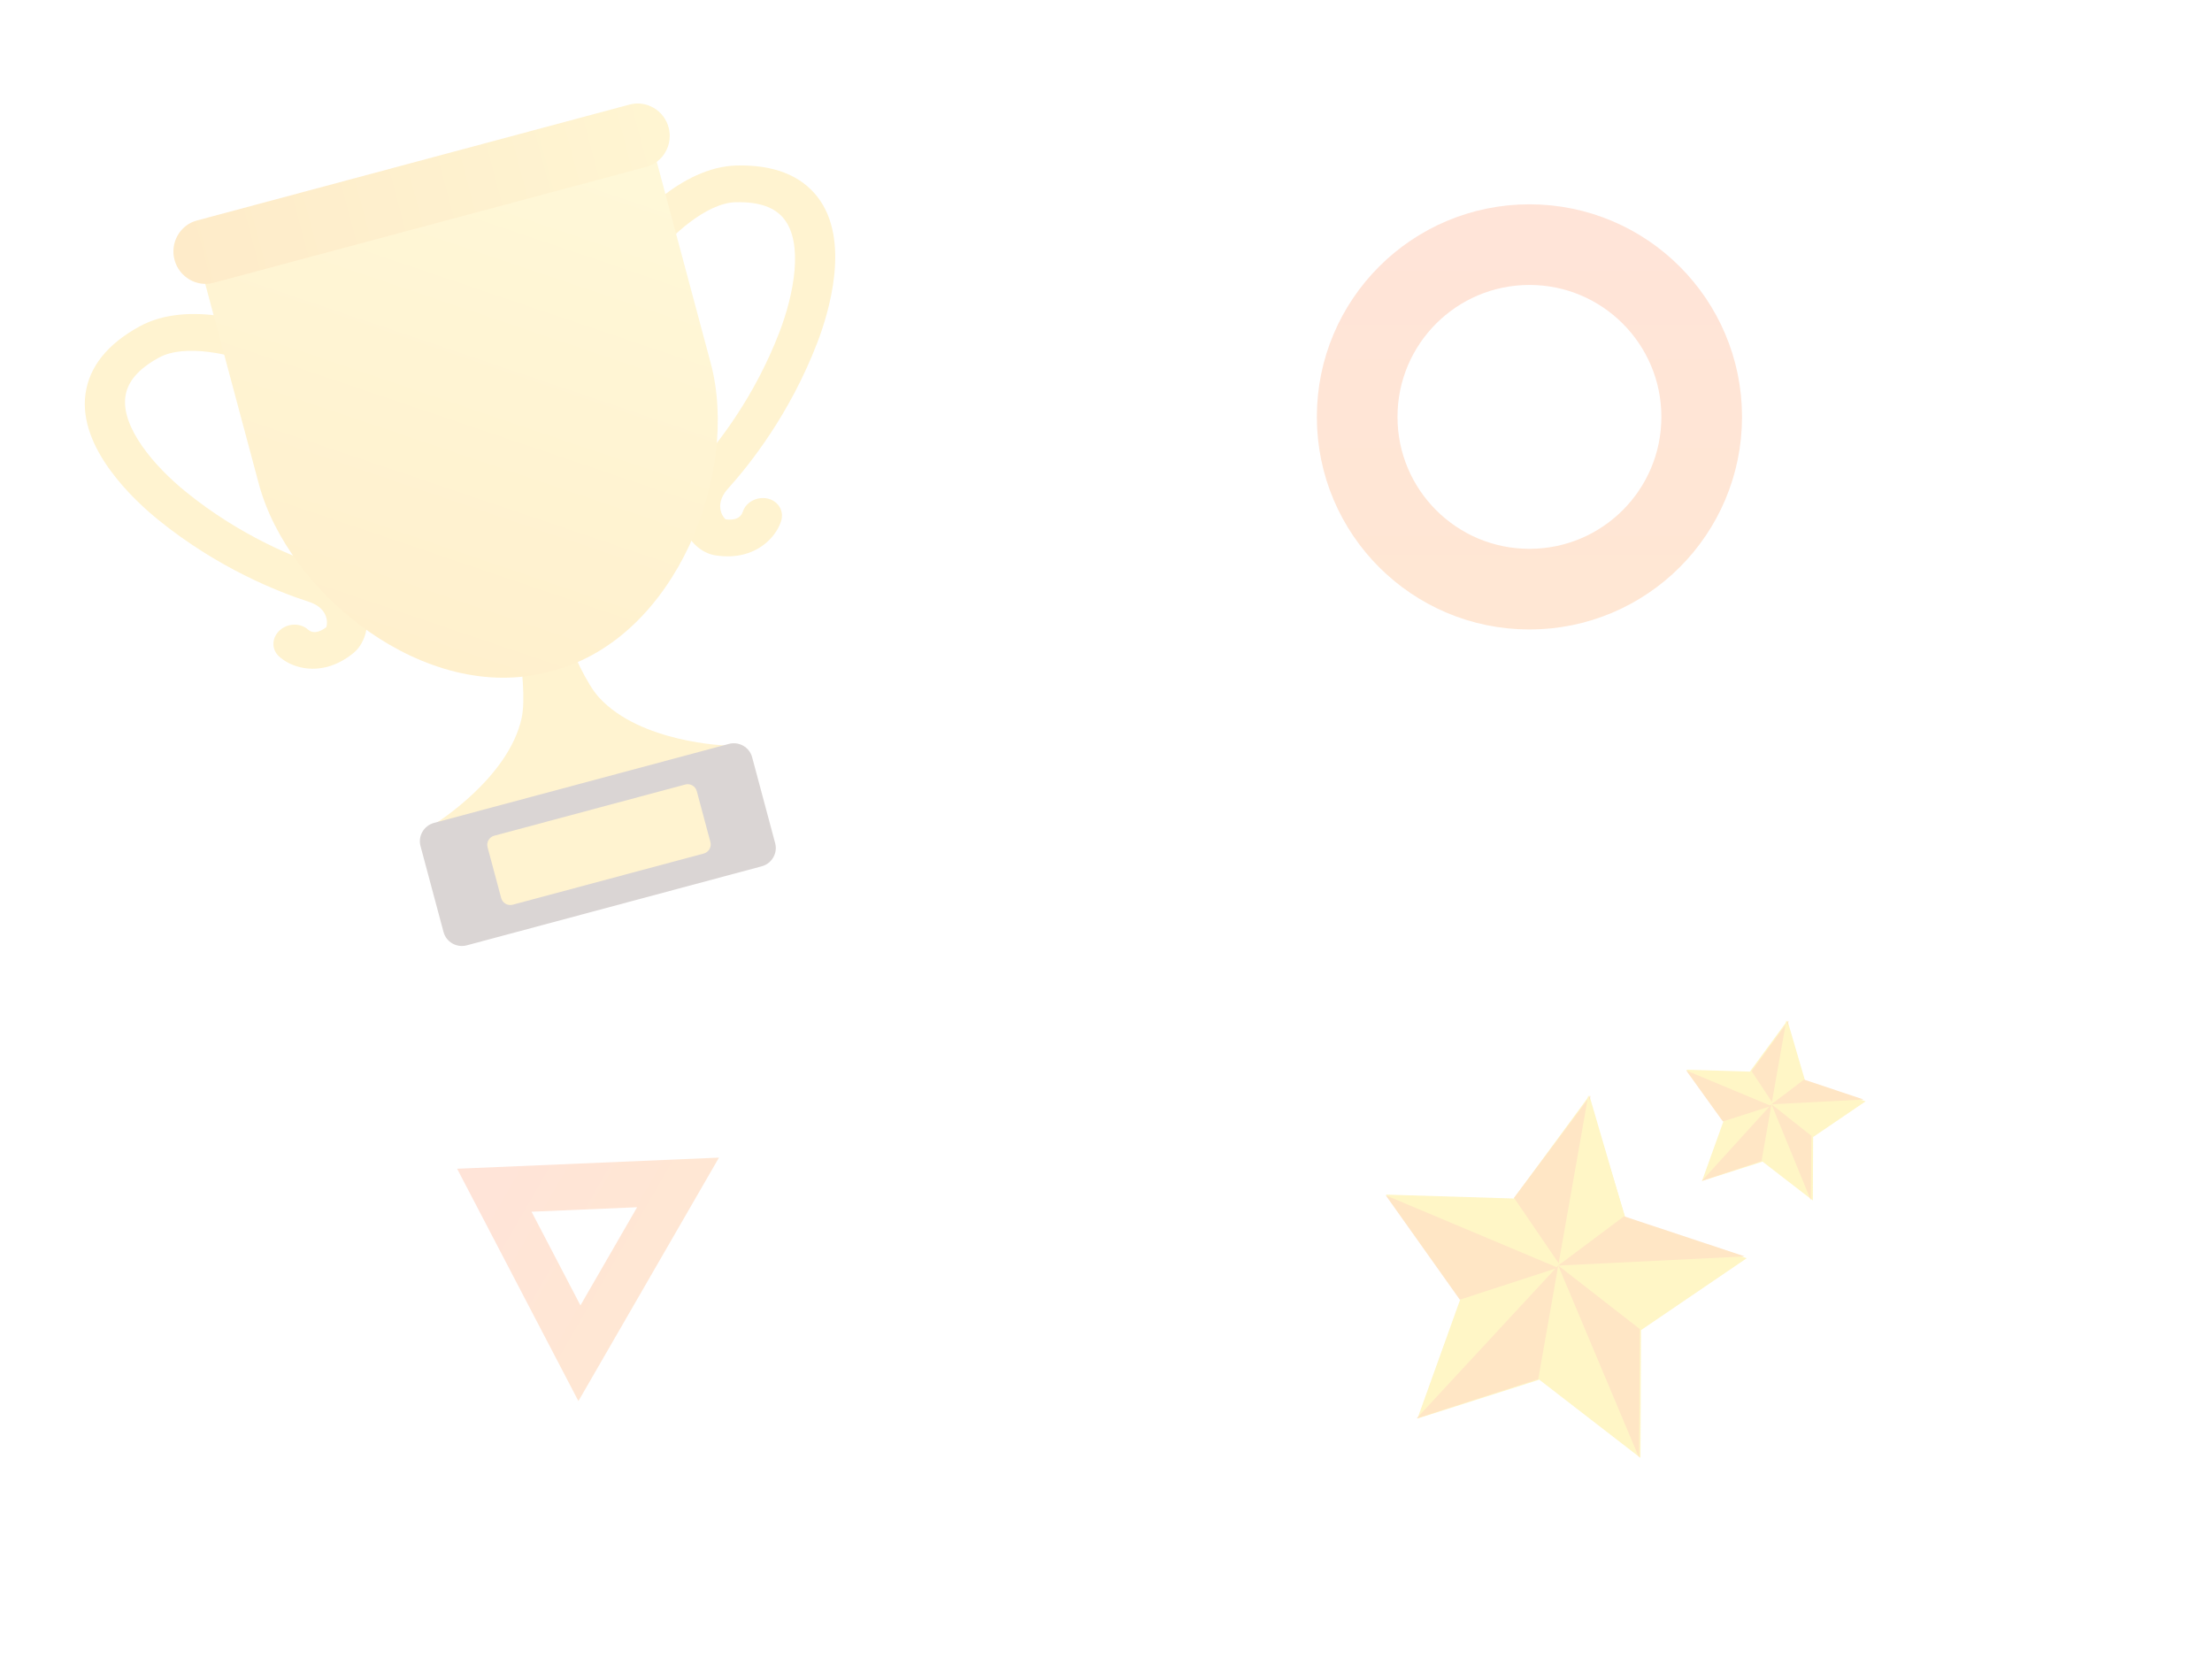 <svg xmlns="http://www.w3.org/2000/svg" width="960" height="720" viewBox="0 0 960 720"><title>手机截图背景3</title><defs><linearGradient id="a" x1="50%" x2="50%" y1="0%" y2="100%"><stop offset="0%" stop-color="#FFA67E"/><stop offset="100%" stop-color="#FFB071"/></linearGradient><linearGradient id="b" x1="50%" x2="50%" y1="0%" y2="100%"><stop offset="0%" stop-color="#FFA67E"/><stop offset="100%" stop-color="#FFB071"/></linearGradient><linearGradient id="c" x1="87.628%" x2="31.179%" y1="6.635%" y2="100%"><stop offset="0%" stop-color="#FFE262"/><stop offset="100%" stop-color="#FFC133"/></linearGradient><linearGradient id="d" x1="100%" x2="0%" y1="50%" y2="50%"><stop offset="0%" stop-color="#FDD74A"/><stop offset="100%" stop-color="#FBAE24"/></linearGradient></defs><g fill="none" fill-rule="evenodd" transform="translate(19 27)"><g opacity=".303"><path fill="#FEE042" d="M670.785 448.465l-32.827 44.684-55.48-1.688 32.427 45.006-18.73 52.172 52.869-16.87 43.909 33.935.244-55.432 45.865-31.2-52.715-17.39z"/><path fill="#FFAB40" d="M595.816 588.576l52.765-17.061 8.688-49.276z"/><path fill="#FFAB40" d="M614.55 537.046l42.552-13.857-74.68-31.41zM671.278 448.552l-33.195 44.285 20.171 29.576z"/><path fill="#FEE042" d="M670.293 448.379l-13.024 73.86 29.07-20.893z"/><path fill="#FFAB40" d="M692.328 605.593l.335-55.782-35.394-27.572z"/><path fill="#FFAB40" d="M657.27 522.24l80.919-3.974-52.365-17.393z"/><g><path fill="#FEE042" d="M756.747 415.898l-16.309 22.193-27.566-.84 16.113 22.355-9.304 25.913 26.267-8.378 21.817 16.857.12-27.533 22.787-15.496-26.192-8.639z"/><path fill="#FFAB40" d="M719.595 485.504l25.89-8.617 4.344-24.638z"/><path fill="#FFAB40" d="M728.715 459.695l20.984-6.706-36.888-15.391zM757.239 415.984l-16.048 21.906 9.623 14.532z"/><path fill="#FEE042" d="M756.254 415.81l-6.425 36.439 14.013-10.365z"/><path fill="#FFAB40" d="M766.866 493.839l.261-27.875-17.298-13.715zM749.83 452.249l39.966-2.074-25.841-8.636z"/></g></g><path stroke="url(#a)" stroke-width="20" d="M220.96 474.88l42.797 67.354h-85.595l42.797-67.354z" opacity=".3" transform="rotate(-60 220.96 504.234)"/><circle cx="644.769" cy="153.928" r="74.76" stroke="url(#b)" stroke-width="35" opacity=".3"/><g opacity=".247"><path fill="#FFCE40" d="M304.046 213.527c-3.626.972-7.857 1.25-12.693.474-5.953-.955-11.4-5.926-13.874-12.667-3.171-8.647-.867-18.167 6.318-26.118 8.558-9.48 24.557-29.637 35.485-58.111 6.42-16.73 10.338-38.382 2.076-48.992-4.033-5.178-10.92-7.585-21.057-7.358-13.32.307-28.742 15.798-33.095 21.205-2.929 3.625-8.401 4.564-12.236 2.08-3.83-2.487-4.564-7.447-1.637-11.08 2.277-2.821 22.905-27.574 47.455-28.135 15.898-.36 27.663 4.22 34.975 13.608 14.642 18.81 4.848 50.484-.04 63.226-11.874 30.95-29.343 52.95-38.702 63.309-2.674 2.964-3.812 5.962-3.384 8.917.347 2.38 1.606 3.958 2.258 4.508 3.97.495 6.457-.54 7.401-3.089 1.29-4.3 6.068-6.91 10.706-5.959 4.643.954 7.332 5.305 6.047 9.604-1.613 5.385-6.925 12.146-16.003 14.578zM123.116 262.379c-9.074 2.431-17.054-.764-21.144-4.625-3.265-3.075-3.035-8.122.514-11.267 3.548-3.149 9.067-3.203 12.329-.123 1.942 1.6 4.613 1.248 7.798-1.169.29-.802.59-2.798-.299-5.032-1.106-2.774-3.591-4.801-7.39-6.03-13.284-4.292-39.412-14.605-65.172-35.475-10.604-8.591-34.923-31.125-31.648-54.736 1.639-11.786 9.539-21.635 23.487-29.273 21.528-11.79 51.783-.666 55.16.64 4.352 1.682 6.197 6.345 4.123 10.413-2.076 4.06-7.279 5.99-11.622 4.321-6.968-2.672-27.607-8.197-39.279-1.82-8.888 4.87-13.649 10.399-14.553 16.9-1.851 13.316 12.37 30.11 26.294 41.39 23.699 19.2 47.633 28.655 59.787 32.582 10.2 3.297 16.951 10.39 18.528 19.464 1.23 7.071-1 14.1-5.678 17.903-3.8 3.09-7.604 4.964-11.235 5.937zM240.969 275.686c-10.778-11.838-22.93-51.295-22.93-51.295l-6.768 1.813-2.912.78-6.773 1.815s9.201 40.249 5.79 55.888c-5.7 26.095-37.538 45.794-37.538 45.794l61.814-16.563 2.912-.78 61.81-16.562s-37.426-1.14-55.405-20.89"/><path fill="url(#c)" d="M167.827 228.71h-2.313c-55.185 0-100.341-61.938-100.341-111.298V8.51c0-.993.901-1.799 2.016-1.799h198.968c1.11 0 2.016.806 2.016 1.799v108.903c0 49.36-45.156 111.298-100.346 111.298" transform="rotate(-15 328.518 43.25)"/><path fill="url(#d)" d="M263.23 28H68.754c-7.569 0-13.763-6.297-13.763-14.002C54.992 6.298 61.186 0 68.755 0h194.474c7.569 0 13.763 6.297 13.763 13.998 0 7.705-6.194 14.002-13.763 14.002" transform="rotate(-15 328.518 43.25)"/><path fill="#6B554F" d="M311.573 348.977L183.58 383.272c-4.38 1.174-8.917-1.417-10.082-5.765l-10.002-37.327c-1.164-4.344 1.469-8.86 5.849-10.034l127.992-34.295c4.384-1.175 8.918 1.421 10.082 5.765l10.002 37.327c1.165 4.348-1.465 8.86-5.85 10.034"/><path fill="#FFCE40" d="M286.443 343.421l-82.948 22.226c-2.159.578-4.398-.723-4.978-2.888l-5.912-22.066c-.58-2.165.708-4.411 2.867-4.99l82.947-22.226c2.159-.578 4.402.722 4.983 2.887l5.912 22.066c.58 2.165-.713 4.413-2.871 4.991"/></g></g></svg>